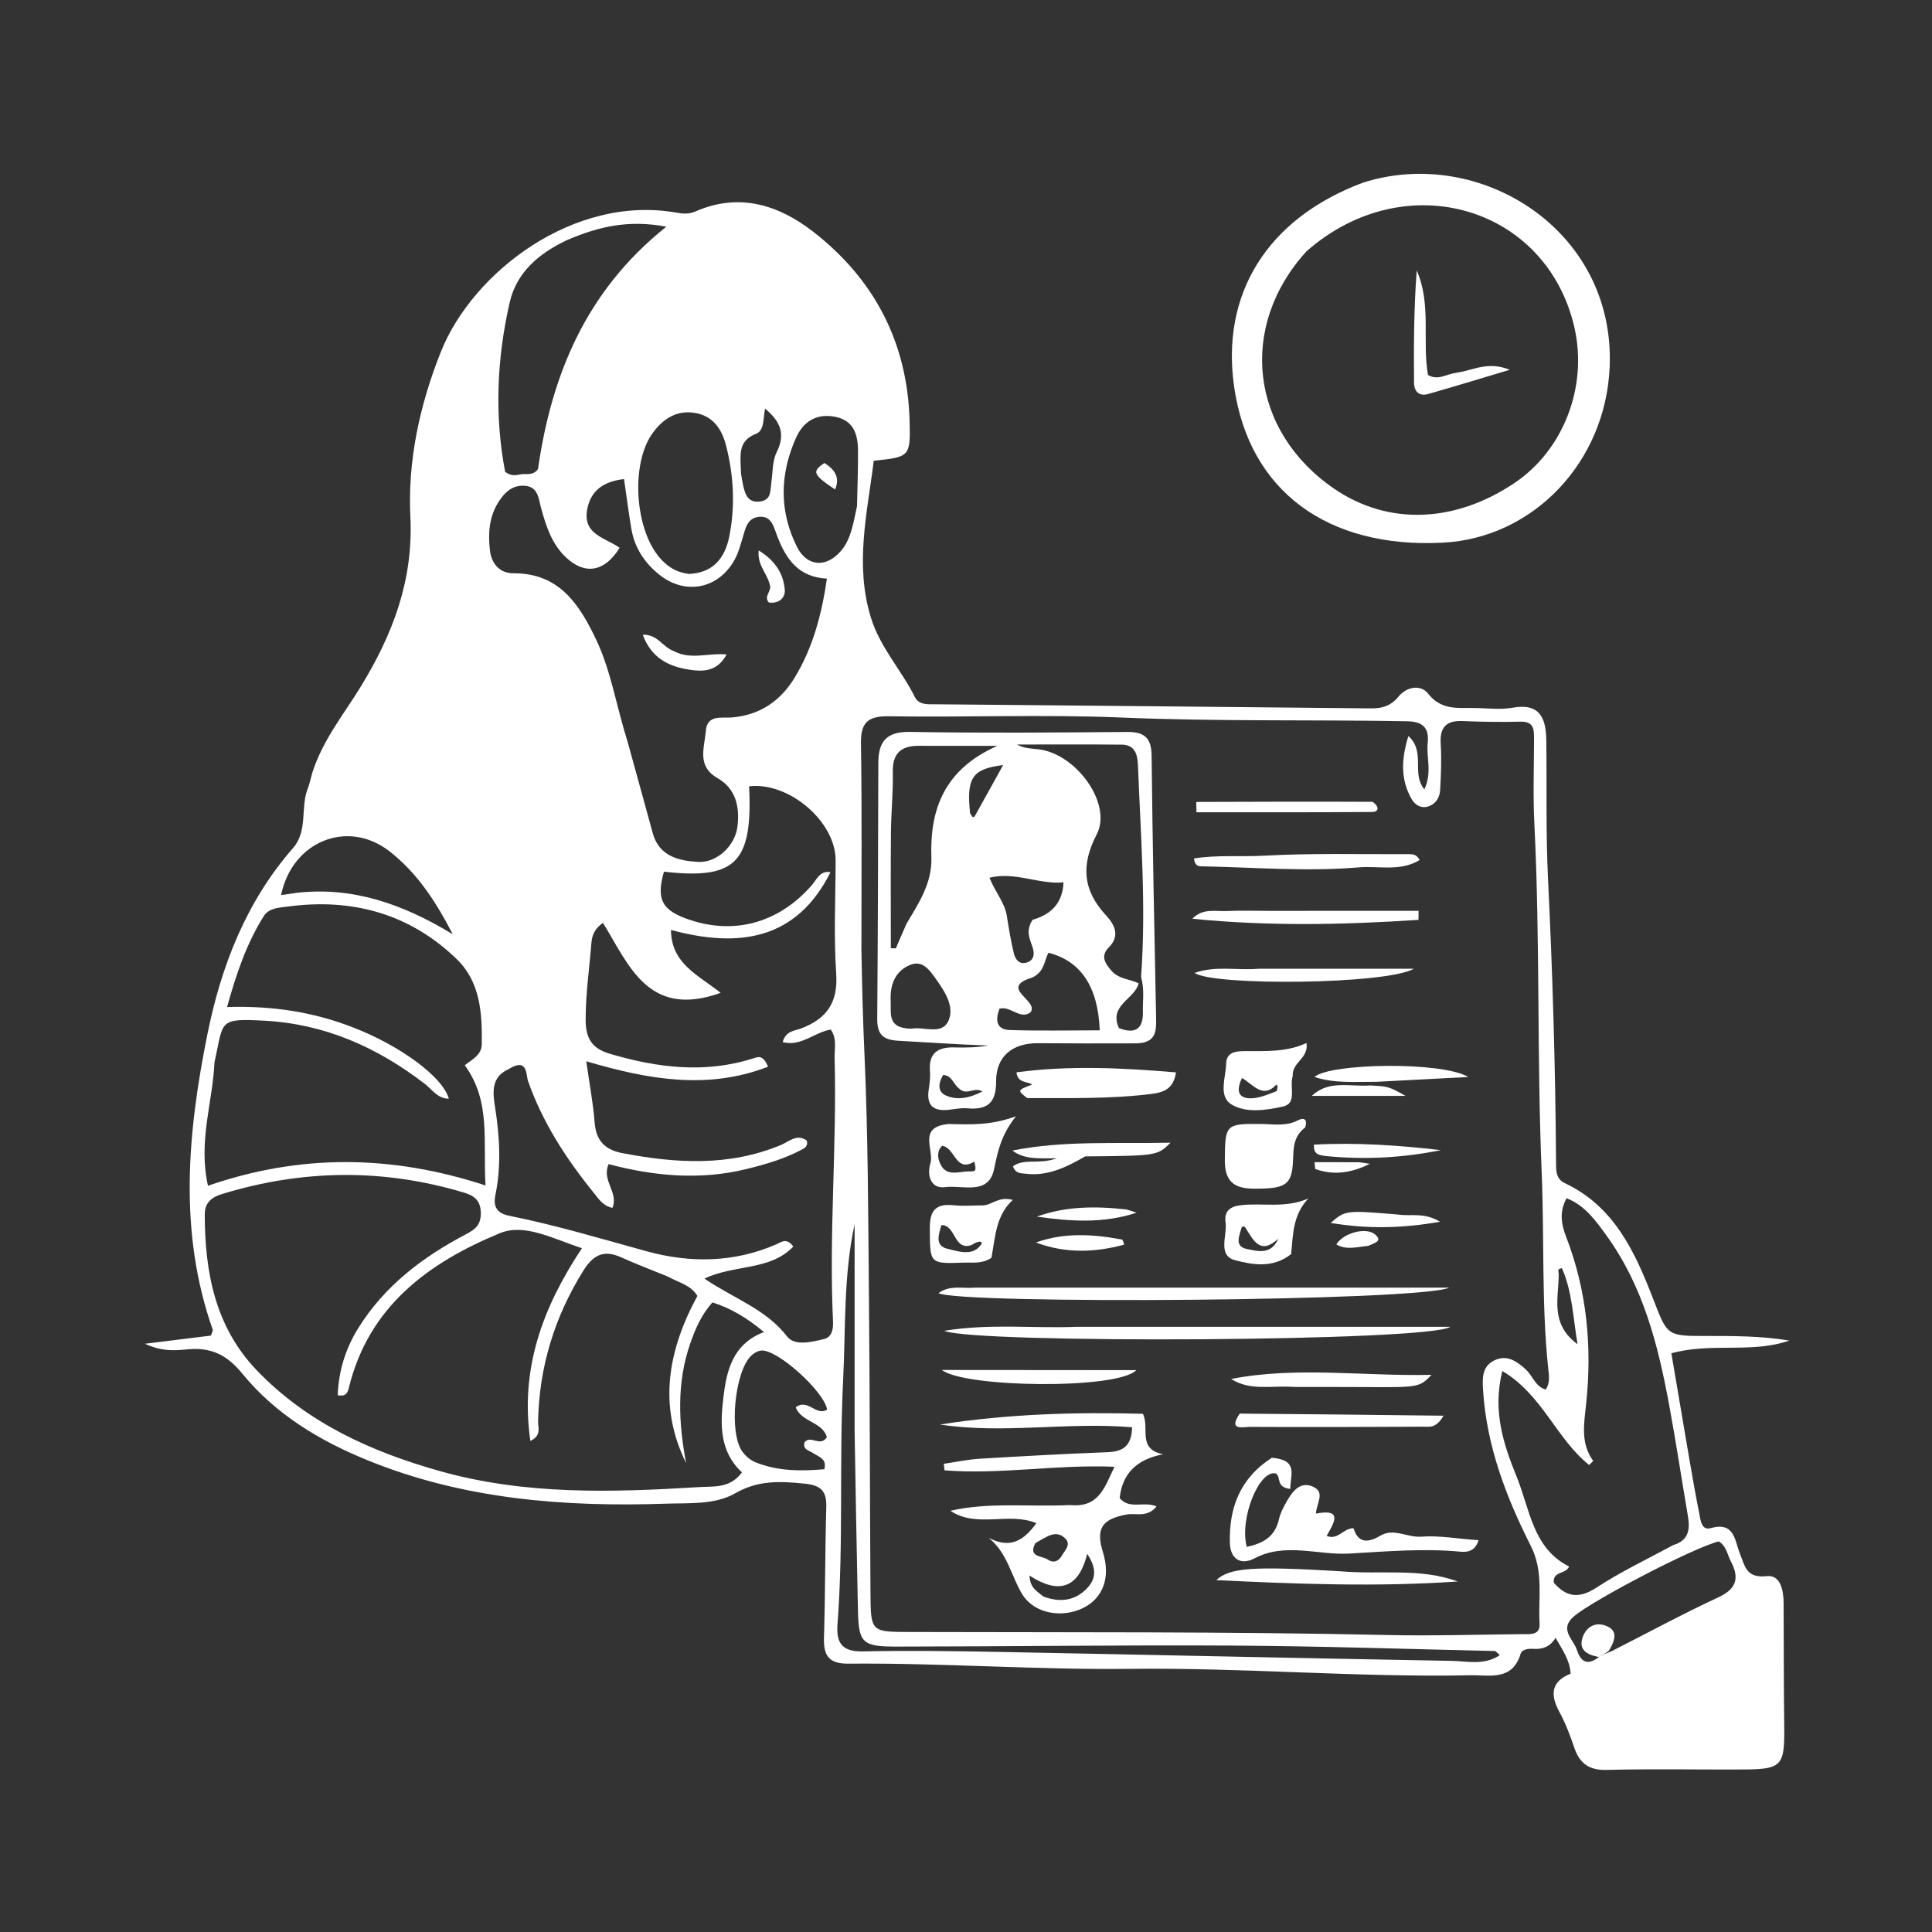 <svg width="194" height="194" viewBox="0 0 194 194" fill="none" xmlns="http://www.w3.org/2000/svg">
<rect x="0" y="0" width="194" height="194" fill="#333333" stroke="none"/>
<path d="M31.36 77.59C32.43 74.276 34.507 71.748 36.191 69.002C39.418 63.745 41.52 58.3 41.207 51.885C40.931 46.232 42.144 40.666 44.265 35.338C47.447 27.342 57.626 19.51 67.95 21.358C68.614 21.477 69.207 21.506 69.83 21.233C74.2 19.321 78.163 20.561 81.631 23.248C87.773 28.006 91.111 34.366 91.334 42.204C91.439 45.885 91.356 45.887 87.736 46.267C87.099 51.474 85.809 56.622 87.439 61.981C88.368 65.033 90.51 67.261 91.866 69.993C92.284 70.836 93.245 70.713 94.046 70.72C108.588 70.856 123.13 70.978 137.671 71.131C138.803 71.143 139.672 70.873 140.419 69.959C141.26 68.931 142.671 68.714 143.402 69.648C144.706 71.312 146.329 71.078 147.999 71.09C149.292 71.099 150.62 71.293 151.871 71.066C154.652 70.562 155.239 72.144 155.27 74.339C155.336 78.944 155.214 83.557 155.439 88.154C155.903 97.666 156.186 107.18 156.249 116.703C156.255 117.504 156.214 118.374 157.121 118.8C162.072 121.129 164.161 125.68 165.98 130.374C167.432 134.123 167.337 134.157 171.345 134.151C174.115 134.146 176.885 134.15 179.674 134.611C175.877 135.935 171.815 134.78 167.828 135.891C168.448 139.541 169.03 143.008 169.627 146.473C169.94 148.291 170.258 150.11 170.619 151.919C170.754 152.597 170.83 153.711 171.765 153.448C174.181 152.768 174.178 154.679 174.702 155.976C175.213 157.239 175.331 158.499 177.4 158.267C178.807 158.109 179.094 159.721 179.101 160.998C179.123 164.797 179.104 168.596 179.154 172.394C179.224 177.679 179.244 177.681 173.933 177.686C169.73 177.689 165.525 177.615 161.325 177.724C159.572 177.769 158.625 177.083 158.084 175.496C157.667 174.276 157.209 173.049 156.594 171.921C155.657 170.201 155.714 168.862 157.712 168.062C157.634 166.687 156.914 165.718 156.202 164.461C155.652 165.368 154.883 165.628 153.973 165.568C153.483 165.536 152.828 165.606 152.688 166.07C151.861 168.818 149.555 168.184 147.673 168.221C136.281 168.449 124.906 167.44 113.521 167.577C104.065 167.69 94.636 166.971 85.19 167.054C83.21 167.071 82.684 166.239 82.739 164.433C82.872 160.072 82.846 155.707 82.971 151.346C83.019 149.709 82.434 149.14 80.765 148.974C78.328 148.732 76.122 148.621 73.822 149.947C71.793 151.117 69.242 150.909 66.933 150.988C56.697 151.338 46.593 150.568 36.955 146.65C32.092 144.673 27.663 142.014 24.325 137.923C22.83 136.092 21.253 135.283 18.939 135.485C17.715 135.593 16.404 135.778 14.548 134.933C17.206 134.604 19.23 134.354 21.185 134.112C21.277 133.805 21.399 133.628 21.357 133.508C17.912 123.696 18.832 113.777 20.818 103.892C22.201 97.013 24.708 90.559 29.413 85.169C30.951 83.408 30.139 81.103 30.907 79.171C31.085 78.724 31.176 78.242 31.36 77.59ZM160.619 166.327C160.902 166.188 161.184 166.049 161.809 165.814C165.391 163.991 168.93 162.077 172.571 160.381C174.431 159.514 174.655 158.397 173.797 156.771C173.432 156.08 173.351 155.206 172.574 154.778C169.8 155.518 159.951 160.694 158.064 162.285C156.502 163.602 157.996 164.595 158.342 165.676C158.676 166.718 159.316 167.415 160.619 166.327ZM86.499 95.302C86.553 98.848 86.649 102.389 86.807 105.935C87.167 113.998 87.179 122.079 87.253 130.153C87.345 140.087 87.345 150.021 87.408 159.955C87.433 163.856 87.461 163.863 91.304 163.875C107.296 163.924 123.288 163.827 139.278 164.179C143.79 164.278 148.308 164.137 152.824 164.092C153.608 164.085 154.668 164.242 154.596 163.035C154.441 160.427 155.034 157.837 153.712 155.224C151.234 150.323 149.272 145.187 148.92 139.591C148.845 138.405 148.813 137.232 150.006 136.626C151.286 135.976 152.302 136.665 153.245 137.545C153.918 138.175 154.17 139.24 155.214 139.529C155.689 138.819 155.528 138.061 155.458 137.381C154.781 130.867 155.08 124.322 154.808 117.795C154.32 106.105 154.655 94.392 154.071 82.699C153.93 79.878 154.036 77.045 154.038 74.218C154.039 73.275 154.044 72.43 152.684 72.465C150.751 72.514 148.812 72.486 146.88 72.403C145.194 72.33 144.562 73.047 144.668 74.718C144.764 76.245 144.694 77.787 144.611 79.317C144.57 80.071 144.183 80.736 143.405 80.981C142.685 81.207 142.073 80.809 141.753 80.25C140.626 78.281 140.695 76.254 141.423 73.909C143.197 75.522 141.682 77.632 143.025 79.261C143.829 77.58 143.208 76.055 143.361 74.597C143.52 73.086 142.879 72.451 141.277 72.423C131.754 72.253 122.23 72.456 112.704 72.054C104.893 71.725 97.057 72.044 89.235 71.926C87.088 71.894 86.419 72.593 86.453 74.703C86.558 81.406 86.497 88.112 86.499 95.302ZM67.039 128.176C65.47 127.533 63.882 126.935 62.338 126.237C60.588 125.447 59.53 126.058 58.563 127.613C55.676 132.257 54.14 137.265 54.03 142.731C54.019 143.322 54.404 144.16 53.256 144.687C52.196 137.43 54.505 131.251 58.438 125.335C55.481 124.379 52.681 122.801 50.172 123.838C43.028 126.79 37.035 131.183 35.04 139.316C34.925 139.785 34.785 140.277 33.913 140.099C33.998 137.677 34.684 135.444 35.972 133.369C38.616 129.111 42.451 126.215 46.803 123.929C47.735 123.44 48.313 122.976 48.28 121.751C48.246 120.472 47.54 120.04 46.577 119.75C38.467 117.316 30.369 117.425 22.285 119.901C21.255 120.217 20.561 120.76 20.561 121.928C20.566 127.729 21.596 133.23 25.78 137.593C30.858 142.888 37.3 145.793 44.25 147.739C52.79 150.131 61.493 149.861 70.207 149.324C71.65 149.235 73.297 149.484 74.506 147.845C72.232 145.75 72.321 143.013 72.632 140.371C72.949 137.683 73.539 134.961 76.716 133.757C75 132.325 73.385 131.364 71.535 130.78C70.403 132.052 69.808 133.477 69.308 134.911C67.93 138.869 68.136 142.894 68.894 146.912C66.031 141.109 67.107 135.517 70.028 130.128C69.358 129.029 68.251 128.839 67.039 128.176ZM51.05 107.369C49.318 108.149 49.473 109.67 49.7 111.107C50.171 114.081 50.353 117.036 49.742 120.011C49.514 121.117 49.853 121.823 51.127 122.078C55.8 123.016 60.363 124.39 64.957 125.651C69.324 126.849 73.732 126.795 77.988 124.932C78.462 124.725 78.974 124.256 79.66 125.167C77.316 127.626 73.755 126.951 70.734 128.388C73.693 130.402 76.918 131.451 79.036 134.2C79.795 135.184 81.492 134.761 82.737 134.46C83.543 134.265 83.685 133.459 83.647 132.673C83.226 123.868 84.046 115.071 83.805 106.267C83.78 105.339 84.071 104.347 83.431 103.39C81.818 103.615 80.457 105.131 78.591 104.643C78.909 103.497 79.784 103.518 80.405 103.285C82.992 102.315 84.165 100.692 83.966 97.764C83.708 93.984 83.903 90.174 83.908 86.376C83.912 82.497 79.223 78.489 75.222 78.956C75.589 86.625 73.871 88.347 66.669 87.529C65.914 90.205 66.418 91.307 68.808 92.205C73.517 93.975 78.142 92.756 81.508 88.895C82.025 88.302 82.336 87.387 83.392 87.585C79.983 94.39 74.198 95.228 67.374 93.379C67.406 96.792 70.112 97.894 72.363 99.695C65.073 102.317 63.133 96.853 60.545 92.669C59.651 93.289 59.441 93.987 59.383 94.715C59.177 97.285 58.801 99.834 58.808 102.434C58.813 104.289 59.466 105.285 61.193 105.799C65.99 107.225 70.797 107.829 75.684 106.26C76.136 106.114 76.633 105.91 77.12 107.114C71.055 109.457 65.126 108.411 58.869 106.566C59.202 108.92 59.562 110.799 59.708 112.693C59.848 114.514 60.712 115.448 62.479 115.787C67.861 116.82 73.185 117.149 78.406 114.978C79.218 114.64 80.029 113.804 81.009 114.531C81.146 114.997 80.888 115.232 80.614 115.381C78.824 116.353 76.875 116.92 74.92 117.397C70.288 118.527 65.659 118.102 61.114 116.894C60.379 118.553 62.148 119.744 61.496 121.291C60.528 121.081 60.1 120.366 59.611 119.763C56.849 116.353 54.486 112.72 53.016 108.536C52.81 107.95 53.015 106.128 51.05 107.369ZM21.537 106.674C21.363 110.665 19.883 114.585 20.883 119.068C30.053 115.893 39.239 115.913 48.754 119.037C48.483 114.598 49.33 110.614 46.669 106.966C47.364 106.405 48.36 105.958 48.377 104.865C48.426 101.748 48.235 98.6 45.854 96.3C41.127 91.732 35.351 90.165 28.901 91.03C28.069 91.142 27.011 91.156 26.489 91.987C24.777 94.712 23.753 97.699 22.801 101.12C27.468 100.977 31.494 101.648 35.373 103.136C40.164 104.974 44.471 108.135 45.067 110.322C43.948 110.328 43.398 109.407 42.669 108.845C37.88 105.155 32.595 102.802 26.473 102.487C21.864 102.25 22.465 102.513 21.537 106.674ZM63.033 74.533C63.868 77.567 64.714 80.599 65.537 83.636C66.168 85.965 68.108 86.423 70.043 86.548C71.987 86.673 73.811 84.933 74.052 82.998C74.295 81.037 73.891 79.189 72.064 78.144C69.924 76.921 70.746 75.075 70.872 73.408C71 71.722 72.445 72.13 73.501 72.041C76.302 71.805 78.361 70.399 79.792 68.049C81.624 65.039 82.505 61.717 83.034 58.102C80.142 57.957 78.897 56.09 78.022 53.776C77.694 52.906 77.467 51.738 76.17 51.901C74.987 52.05 74.837 53.147 74.552 54.076C74.339 54.767 74.149 55.483 73.813 56.117C72.226 59.109 68.872 59.82 66.229 57.726C64.723 56.533 63.713 54.995 63.392 53.074C63.119 51.438 62.906 49.792 62.66 48.105C60.61 48.346 59.311 49.237 58.959 51.179C58.503 53.697 60.834 54.007 62.219 55.006C60.726 57.429 58.757 57.766 56.847 55.984C55.429 54.661 54.852 52.884 54.351 51.083C54.074 50.089 54.061 48.855 52.654 48.774C51.378 48.699 50.578 49.535 49.972 50.547C49.098 52.005 49.01 53.614 49.193 55.242C49.349 56.626 50.197 57.573 51.56 57.566C56.177 57.541 58.195 60.726 59.862 64.228C61.358 67.371 61.874 70.855 63.033 74.533ZM168.041 155.135C169.545 154.697 169.72 153.596 169.495 152.268C168.863 148.548 168.296 144.816 167.612 141.106C166.497 135.046 164.987 129.111 161.278 124.015C160.218 122.558 159.157 121.045 157.305 120.317C156.542 121.714 156.792 122.979 157.257 124.18C159.36 129.62 159.879 135.253 159.269 140.998C159.058 142.985 158.691 144.914 159.974 146.687C159.989 146.709 159.784 146.889 159.574 147.108C156.293 144.499 154.895 140.074 150.855 137.667C149.85 141.69 150.978 145.054 152.297 148.291C153.625 151.551 153.903 155.468 157.566 157.304C157.176 158.134 155.919 157.719 156.024 158.927C157.255 160.347 158.529 160.585 160.313 159.415C162.669 157.871 165.235 156.647 168.041 155.135ZM56.905 24.123C54.156 25.421 51.884 27.322 51.189 30.334C49.878 36.021 49.651 41.784 50.724 47.38C51.386 47.875 51.873 47.694 52.339 47.624C52.874 47.543 53.495 47.791 54.02 47.108C55.367 37.741 58.778 29.239 66.909 22.764C63.141 22.053 60.152 22.725 56.905 24.123ZM69.171 57.632C71.59 57.529 72.789 56.072 73.229 53.871C73.841 50.813 73.677 47.759 72.909 44.749C72.487 43.094 71.602 41.752 69.758 41.458C67.968 41.172 66.633 42.023 65.595 43.402C63.228 46.546 63.738 53.541 66.52 56.305C67.163 56.944 67.874 57.457 69.171 57.632ZM85.815 143.735C85.815 136.798 85.815 129.861 85.815 122.924C84.684 128.133 84.924 133.395 84.661 138.625C84.251 146.766 84.715 154.945 84.097 163.093C83.951 165.01 84.578 165.868 86.67 165.824C91.273 165.725 95.882 165.792 100.487 165.879C115.585 166.166 130.682 166.51 145.781 166.775C147.339 166.802 149.031 167.252 150.61 166.2C150.319 165.964 150.203 165.788 150.084 165.785C141.287 165.585 132.49 165.29 123.692 165.239C112.459 165.174 101.226 165.331 89.993 165.34C86.551 165.343 86.22 164.962 86.148 161.625C86.023 155.816 85.922 150.006 85.815 143.735ZM86.058 50.817C86.094 48.968 86.168 47.119 86.156 45.271C86.145 43.638 85.737 42.202 83.825 41.844C81.96 41.496 80.653 42.342 79.928 43.969C78.306 47.611 78.217 51.298 80.027 54.912C81.001 56.856 82.866 57.045 84.339 55.438C85.431 54.246 85.646 52.716 86.058 50.817ZM81.701 145.95C81.306 145.637 80.553 145.596 80.795 144.809C81.426 144.084 82.394 145.335 83.028 144.31C82.595 142.763 80.464 142.806 79.902 141.315C81.095 140.374 81.968 142.255 83.053 141.541C82.766 139.73 78.077 135.494 76.456 135.612C76.101 135.637 75.697 135.872 75.431 136.13C73.75 137.762 73.176 143.906 74.547 145.767C74.867 146.201 75.335 146.615 75.826 146.817C78.085 147.747 80.439 147.728 82.772 147.533C83.017 146.606 82.459 146.373 81.701 145.95ZM29.786 89.651C35.338 89.026 40.345 90.702 45.463 93.814C43.646 90.29 41.772 87.565 39.12 85.491C34.947 82.226 29.337 84.45 28.227 89.874C28.655 89.82 29.041 89.771 29.786 89.651ZM74.412 47.585C74.483 47.981 74.541 48.379 74.628 48.771C74.831 49.692 75.141 50.525 76.342 50.354C77.465 50.194 77.337 49.271 77.451 48.49C77.602 47.453 77.544 46.304 77.989 45.408C78.91 43.553 78.341 42.291 76.819 41.028C76.626 42.024 76.768 43.228 75.913 43.562C74.024 44.3 74.358 45.749 74.412 47.585ZM156.519 127.973C156.51 130.344 155.618 132.927 158.408 134.98C157.939 132.197 157.88 129.679 156.832 127.337C156.829 127.329 156.598 127.4 156.497 127.47C156.458 127.497 156.487 127.621 156.519 127.973Z" fill="white"/>
<path d="M136.854 18.345C148.523 14.597 162.229 23.045 161.632 36.87C161.22 46.413 153.97 54.023 144.877 54.492C133.267 55.091 125.463 49.286 123.936 38.917C122.551 29.513 127.253 21.934 136.854 18.345ZM131.196 25.228C124.292 32.802 125.524 43.31 133.994 49.091C139.389 52.774 146.107 52.539 152.135 48.458C156.998 45.166 159.434 38.828 158.103 32.931C155.353 20.744 141.123 16.505 131.196 25.228Z" fill="white"/>
<path d="M160.543 166.388C159.376 166.16 158.439 165.689 158.947 164.333C159.33 163.313 160.239 162.858 161.251 163.248C162.506 163.733 162.191 164.686 161.563 165.748C161.184 166.049 160.902 166.188 160.543 166.388Z" fill="white"/>
<path d="M114.135 104.767C110.698 104.776 107.47 104.781 104.243 104.752C101.681 104.729 100.012 106.056 100.023 108.587C100.034 110.774 99.123 111.469 97.111 111.289C96.479 111.232 95.828 111.387 95.185 111.448C93.739 111.586 93.038 111.005 93.245 109.489C93.332 108.851 93.434 108.197 93.382 107.562C93.229 105.71 94.203 105.126 95.862 105.176C96.984 105.209 98.108 105.182 99.243 104.991C96.214 104.876 93.191 104.677 90.17 104.503C88.586 104.412 88.075 103.794 88.087 102.288C88.154 93.734 88.174 85.18 88.195 76.626C88.2 74.476 88.991 73.452 91.386 73.493C98.647 73.618 105.912 73.557 113.174 73.499C114.904 73.485 115.619 74.079 115.638 75.879C115.732 84.665 115.91 93.45 116.089 102.235C116.115 103.55 116.083 104.71 114.135 104.767ZM114.34 98.745C113.928 100.343 111.295 100.942 112.361 103.237C113.975 103.864 114.818 103.348 114.762 101.547C114.73 100.512 114.942 99.448 114.58 98.077C115.102 90.97 114.539 83.88 114.264 76.786C114.223 75.73 113.929 74.787 112.661 74.773C109.147 74.736 105.632 74.76 102.117 74.76C102.849 75.171 103.579 75.156 104.297 75.243C108.103 75.699 111.705 80.745 110.131 83.77C108.531 86.846 108.716 89.39 111.059 91.913C111.896 92.815 112.514 93.95 111.347 95.124C110.479 95.998 110.961 96.722 111.575 97.442C112.343 98.344 113.443 98.291 114.34 98.745ZM91.029 92.748C92.262 90.674 93.609 88.677 93.523 86.072C93.364 81.259 94.82 77.254 100.15 74.894C97.072 74.894 94.665 74.902 92.257 74.891C90.48 74.884 89.61 75.643 89.65 77.528C89.694 79.537 89.481 81.551 89.463 83.564C89.428 87.445 89.453 91.328 89.453 95.21C89.62 95.218 89.787 95.225 89.954 95.233C90.263 94.508 90.571 93.783 91.029 92.748ZM103.634 98.168C100.184 99.212 104.446 100.497 103.452 101.676C102.394 102.403 101.462 100.969 100.361 101.291C99.935 102.41 100.033 103.384 101.381 103.428C104.393 103.528 107.411 103.459 110.431 103.459C110.256 99.03 108.501 96.498 105.286 95.67C104.846 96.441 104.904 97.584 103.634 98.168ZM103.687 92.359C105.586 91.819 106.713 90.644 106.79 88.598C104.361 88.845 101.966 87.496 99.354 88.135C99.985 89.671 100.893 90.653 101.099 91.966C101.297 93.231 101.505 94.499 101.808 95.741C101.938 96.271 102.299 96.85 103.004 96.677C103.799 96.483 103.92 95.872 103.698 95.157C103.441 94.328 102.928 93.527 103.687 92.359ZM91.539 103.295C92.815 103.053 94.608 104 95.261 102.445C95.835 101.08 94.909 99.609 94.059 98.42C93.425 97.534 92.706 96.335 91.36 96.904C89.863 97.538 89.356 98.916 89.437 100.502C89.5 101.726 89.029 103.278 91.539 103.295ZM97.409 81.658C97.492 81.789 97.567 81.927 97.667 82.044C97.685 82.065 97.843 82.023 97.871 81.974C98.812 80.29 99.746 78.602 100.731 76.823C97.636 77.212 97.034 78.066 97.409 81.658ZM96.246 109.252C95.726 108.838 95.578 107.974 94.702 107.945C94.225 108.733 94.107 109.612 94.975 110C96.121 110.512 97.336 110.273 98.653 109.596C97.756 109.089 97.095 110.102 96.246 109.252Z" fill="white"/>
<path d="M107.452 151.129C110.359 151.414 110.906 149.358 111.912 147.284C106.043 147.035 100.435 148.091 94.843 147.642C94.818 147.423 94.793 147.204 94.768 146.985C95.97 146.811 97.167 146.552 98.376 146.478C102.641 146.219 106.909 145.987 111.178 145.822C112.69 145.764 113.625 145.288 113.677 143.319C107.203 142.764 100.767 144.018 94.393 143.042C101.176 141.977 107.975 141.784 114.76 141.963C115.479 143.394 114.15 145.487 116.789 146.029C114.046 146.559 112.688 148.035 112.429 150.436C113.45 151.619 114.839 150.701 116.132 151.27C115.184 152.427 114.052 151.905 113.137 152.076C110.633 152.543 110.011 153.482 110.76 155.902C111.527 158.383 110.776 160.472 108.758 161.466C106.639 162.509 103.867 162.035 102.669 160.118C101.532 158.297 101.219 155.997 99.278 154.417C101.423 155.546 102.779 154.725 104.068 152.947C101.266 151.789 98.089 153.485 95.438 151.703C99.343 150.81 103.311 151.331 107.452 151.129ZM104.771 160.312C106.42 160.934 107.954 160.768 109.185 159.454C110.013 158.57 110.175 157.526 109.169 156.029C108.266 159.691 106.142 160.009 103.378 158.209C103.43 159.412 104.04 159.727 104.771 160.312ZM103.966 154.953C103.195 156.391 104.641 156.202 105.217 156.604C105.769 156.988 106.293 156.783 106.62 156.214C106.922 155.688 107.565 155.101 106.997 154.515C106.047 153.533 105.107 154.318 103.966 154.953Z" fill="white"/>
<path d="M127.71 146.38C130.407 146.602 129.569 148.067 129.562 149.506C128.046 149.344 128.689 148.265 128.09 147.951C126.425 147.593 124.44 152.494 125.191 155.33C126.775 154.987 128.016 154.356 128.419 152.576C128.575 151.885 128.934 151.219 129.3 150.601C129.855 149.662 130.611 148.752 131.816 149.27C133.129 149.835 132.182 150.945 132.142 151.987C134.922 151.446 133.93 152.962 133.211 154.227C134.396 154.686 134.855 153.443 135.916 153.459C136.382 154.989 137.376 154.936 138.628 154.194C139.952 153.41 141.319 154.415 142.747 154.301C144.505 154.161 146.508 154.539 148.467 154.655C148.12 155.808 147.301 155.873 146.632 155.81C142.912 155.462 139.153 155.79 135.491 156C132.343 156.181 129.077 154.848 125.975 156.478C124.566 157.218 123.543 156.519 123.498 154.948C123.397 151.455 124.483 148.459 127.71 146.38Z" fill="white"/>
<path d="M97.958 129.295C113.743 129.295 129.305 129.295 145.528 129.295C142.655 130.671 96.367 130.99 94.241 129.85C95.393 129 96.618 129.415 97.958 129.295Z" fill="white"/>
<path d="M108.155 133.227C120.612 133.227 132.827 133.227 145.629 133.227C143.692 134.72 97.721 134.943 94.814 133.63C99.569 132.872 103.761 133.41 108.155 133.227Z" fill="white"/>
<path d="M131.056 113.214C129.825 114.158 129.893 115.356 129.836 116.581C129.724 119.019 129.071 119.375 125.883 119.36C123.881 119.35 122.973 118.585 122.99 116.486C123.019 112.94 123.058 112.824 126.586 112.859C127.856 112.872 129.142 113.132 130.369 112.478C130.819 112.238 131.359 112.285 131.056 113.214Z" fill="white"/>
<path d="M103.145 110.264C102.139 109.48 102.139 109.48 103.645 108.904C103.118 108.538 102.213 108.808 102.067 107.678C107.378 106.964 112.669 107.228 118.084 107.682C117.845 109.268 116.973 109.678 115.624 109.847C111.539 110.357 107.443 110.255 103.145 110.264Z" fill="white"/>
<path d="M129.648 125.928C127.821 127.378 125.762 127.003 124.027 126.544C122.214 126.065 123.253 124.057 123.064 122.726C122.914 121.676 123.454 121.158 124.576 121.022C126.767 120.756 129.032 121.369 131.376 120.344C129.831 121.985 129.847 123.881 129.648 125.928ZM125.04 123.243C124.972 123.208 124.899 123.138 124.837 123.146C124.772 123.155 124.679 123.229 124.663 123.292C124.449 124.118 123.91 125.165 125.233 125.426C126.303 125.638 127.641 126.032 128.355 124.385C126.561 126.028 125.905 124.63 125.04 123.243Z" fill="white"/>
<path d="M95.271 112.866C97.451 112.917 99.421 113.026 102.012 112.095C100.445 114.088 100.177 115.737 99.81 117.436C99.242 120.066 96.63 118.972 94.913 119.206C93.466 119.402 93.055 118.028 93.425 116.815C93.837 115.461 92.077 113.15 95.271 112.866ZM97.837 116.637C95.938 117.811 95.894 115.186 94.599 115.058C94.046 115.587 94.165 116.292 94.397 116.827C95.012 118.246 96.333 117.595 97.371 117.625C98.032 117.644 98.036 117.51 97.837 116.637Z" fill="white"/>
<path d="M129.806 108.049C129.456 109.203 130.293 110.794 128.804 111.118C127.104 111.487 125.081 111.8 123.624 110.881C122.331 110.066 123.083 108.2 123.123 106.8C123.158 105.591 124.179 105.547 125.084 105.545C127.136 105.54 129.196 105.658 131.189 104.731C131.435 106.299 129.715 106.653 129.806 108.049ZM128.204 109.559C128.235 109.406 128.282 109.253 128.291 109.099C128.294 109.038 128.211 108.972 128.167 108.909C126.779 110.396 125.794 108.845 124.708 108.248C124.167 109.41 124.248 110.239 125.49 110.285C126.328 110.316 127.179 109.958 128.204 109.559Z" fill="white"/>
<path d="M99.555 126.301C98.598 126.933 97.688 126.755 96.812 126.786C93.29 126.909 93.389 126.899 93.368 123.324C93.357 121.483 94.018 120.84 95.786 121.026C96.745 121.127 97.724 121.039 98.693 121.035C99.585 121.032 100.23 120.099 101.696 120.487C99.975 122.102 99.96 124.151 99.555 126.301ZM97.596 125.005C95.739 125.671 96.026 123.017 94.534 123.013C94.246 123.973 93.857 125.095 95.137 125.398C96.205 125.651 97.621 126.158 98.456 125.055C98.85 124.534 98.168 124.599 97.596 125.005Z" fill="white"/>
<path d="M134.586 157.777C138.656 158.138 142.591 157.408 146.371 158.804C138.354 159.357 130.36 159.068 122.132 158.665C123.503 157.399 125.902 157.259 134.586 157.777Z" fill="white"/>
<path d="M142.548 86.365C140.574 87.547 138.442 86.922 136.391 87.098C131.153 87.545 125.905 87.086 120.661 86.992C120.367 86.986 119.999 86.987 119.887 86.203C122.223 85.827 124.617 86.052 126.943 85.923C131.774 85.655 136.628 85.794 141.472 85.769C141.879 85.767 142.28 85.804 142.548 86.365Z" fill="white"/>
<path d="M129.987 139.271C127.705 139.092 125.583 139.711 123.621 138.467C130.209 137.19 136.821 138.206 143.752 138.054C142.501 139.319 142.501 139.315 137.013 139.281C134.751 139.267 132.49 139.273 129.987 139.271Z" fill="white"/>
<path d="M108.969 116.118C107.002 117.247 105.172 118.127 102.992 117.857C102.526 117.8 102.007 117.89 101.712 117.116C102.844 116.275 104.279 116.971 106.104 116.314C104.187 116.306 102.857 116.433 101.66 115.53C106.821 114.506 112.036 114.86 117.54 114.744C116.191 116.057 116.191 116.057 108.969 116.118Z" fill="white"/>
<path d="M104.275 137.573C107.712 137.581 110.906 137.581 114.1 137.581C112.206 139.552 96.839 139.346 94.58 137.565C97.731 137.565 100.882 137.565 104.275 137.573Z" fill="white"/>
<path d="M131.435 91.462C135.266 91.462 138.854 91.462 142.443 91.462C142.441 91.763 142.44 92.065 142.438 92.366C134.884 92.868 127.325 93.019 119.728 92.254C120.76 91.174 122.031 91.532 123.204 91.48C124.574 91.419 125.947 91.463 127.319 91.463C128.61 91.462 129.901 91.462 131.435 91.462Z" fill="white"/>
<path d="M124.487 141.946C131.313 141.996 137.961 142.075 144.95 142.157C144.192 143.477 143.483 143.256 142.897 143.26C137.103 143.291 131.309 143.31 125.515 143.28C124.811 143.276 123.289 143.707 124.487 141.946Z" fill="white"/>
<path d="M126.403 97.276C131.74 97.273 136.857 97.273 141.973 97.273C139.235 98.869 121.761 99.011 119.96 97.695C122.07 96.946 124.156 97.458 126.403 97.276Z" fill="white"/>
<path d="M138.222 108.629C136.007 108.617 134.001 108.804 131.994 108.145C133.513 106.753 144.804 106.563 147.431 108.144C144.097 108.322 141.273 108.473 138.222 108.629Z" fill="white"/>
<path d="M137.825 80.515C138.559 81.028 138.421 81.528 137.808 81.533C131.92 81.58 126.031 81.561 120.142 81.561C120.135 81.216 120.128 80.871 120.121 80.526C125.957 80.506 131.793 80.485 137.825 80.515Z" fill="white"/>
<path d="M133.068 116.077C132.394 115.97 131.886 115.91 131.939 114.939C136.184 114.71 140.431 114.996 144.691 115.49C140.909 116.254 137.103 116.478 133.068 116.077Z" fill="white"/>
<path d="M140.349 121.953C141.721 122.162 142.961 121.698 144.599 122.682C140.674 123.362 137.287 123.408 133.616 122.799C135.104 121.523 135.104 121.523 140.349 121.953Z" fill="white"/>
<path d="M113.094 121.444C113.554 121.57 113.844 121.67 114.133 121.769C110.796 122.878 107.461 122.648 104.109 122.164C106.995 121.126 109.946 121.098 113.094 121.444Z" fill="white"/>
<path d="M112.682 124.469C112.84 124.712 112.887 124.976 112.864 124.982C109.914 125.784 106.969 125.871 104.023 124.766C106.816 123.759 109.668 123.909 112.682 124.469Z" fill="white"/>
<path d="M137.602 108.996C139.429 109.094 139.429 109.094 141.14 110.044C137.686 110.044 134.7 110.044 131.714 110.044C133.445 108.422 135.477 109.142 137.602 108.996Z" fill="white"/>
<path d="M137.395 125.101C136.195 125.222 135.166 125.542 134.188 124.957C134.875 123.809 137.183 123.174 138.087 123.965C138.872 124.652 138.006 124.803 137.395 125.101Z" fill="white"/>
<path d="M136.424 116.704C136.922 116.761 137.231 116.814 137.539 116.866C135.744 117.766 133.934 118.064 132.064 117.38C132.043 117.153 132.022 116.926 132.001 116.7C133.412 116.7 134.822 116.7 136.424 116.704Z" fill="white"/>
<path d="M67.652 65.377C69.388 66.297 71.085 65.536 72.957 65.719C72.012 67.485 70.542 67.448 69.211 67.243C67.209 66.934 65.427 66.129 64.542 63.739C66.031 63.673 66.518 64.962 67.652 65.377Z" fill="white"/>
<path d="M77.349 58.978C77.177 57.675 76.011 56.842 76.182 55.271C77.85 56.299 78.675 57.616 78.802 59.227C78.867 60.055 78.176 60.642 77.208 60.5C76.726 59.955 77.271 59.575 77.349 58.978Z" fill="white"/>
<path d="M82.783 46.49C83.844 47.175 84.365 47.941 83.855 49.152C81.626 47.652 81.5 47.351 82.783 46.49Z" fill="white"/>
<path d="M146.211 37.437C147.918 37.199 149.379 36.229 151.601 37.133C148.525 38.05 145.976 38.831 143.412 39.562C142.497 39.823 141.994 39.306 141.988 38.432C141.959 34.68 141.975 30.928 142.258 27.162C143.754 30.555 142.791 34.218 143.388 37.651C144.388 38.238 145.188 37.579 146.211 37.437Z" fill="white"/>
</svg>
